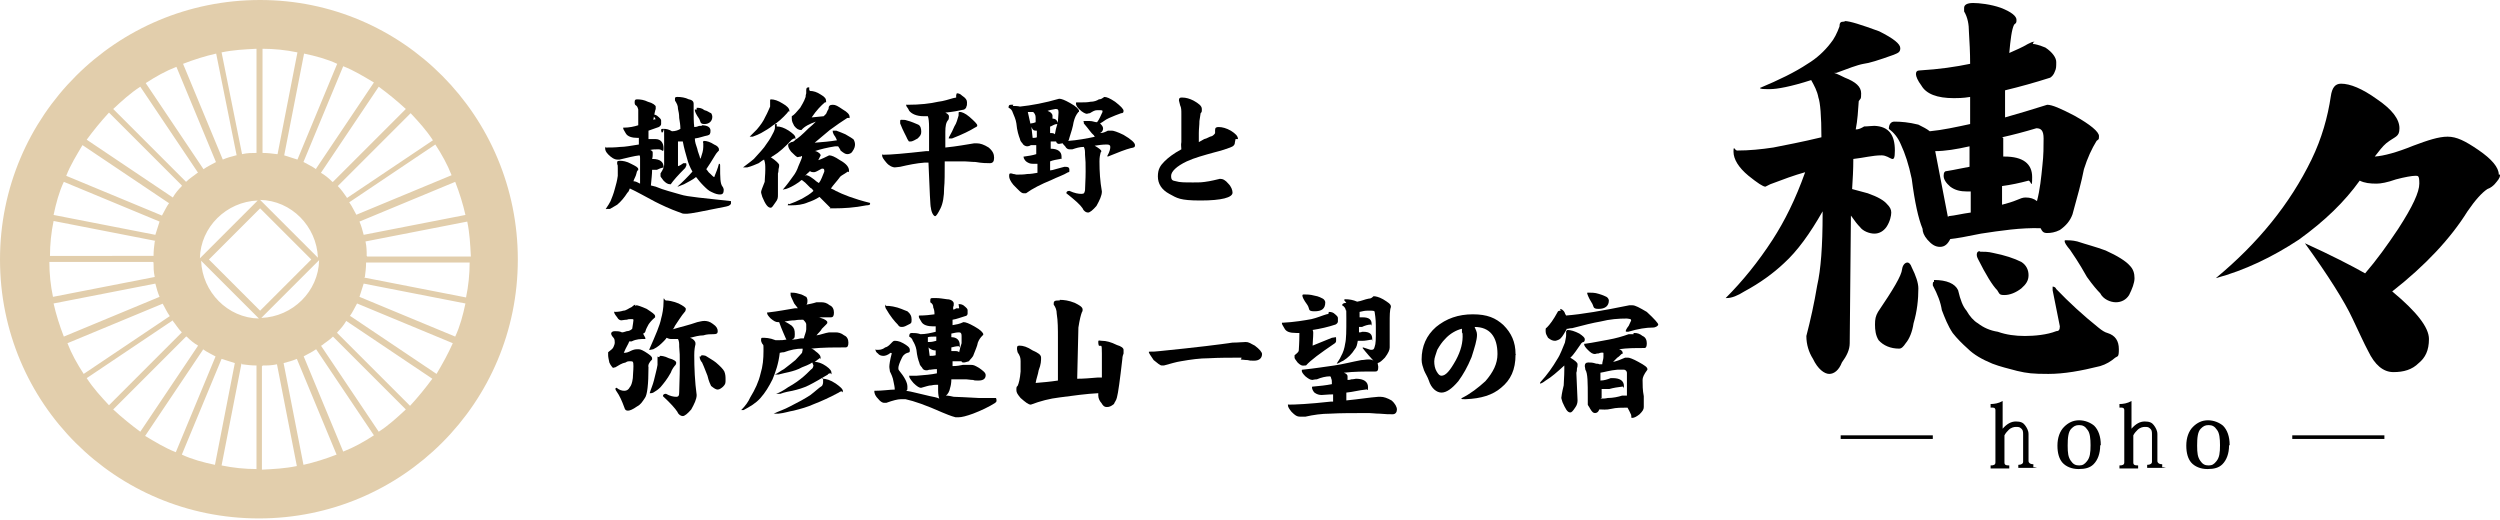 <?xml version="1.0" encoding="UTF-8"?>
<svg id="_レイヤー_1" xmlns="http://www.w3.org/2000/svg" version="1.1" viewBox="0 0 415.2 86.4">
  <!-- Generator: Adobe Illustrator 29.5.1, SVG Export Plug-In . SVG Version: 2.1.0 Build 141)  -->
  <defs>
    <style>
      .st0 {
        fill: #e2ceac;
      }
    </style>
  </defs>
  <g>
    <path d="M108.3,19c.1,0,.5,0,.8.2.5.4.7.6.7.8v.6c0,.2-.2.4-.4.5-.6.2-1.1.4-1.7.6v1.4h1.2c.8,0,1.3.6,1.3,1.5s-.2.2-.8.2-.9,0-1.4.1c.2.1.4.2.4.4v.4c0,.1,0,.4-.1.7h.1c1.2,0,1.8.5,1.8,1.3s0,.1,0,.1c-.4.1-.7.2-1.1.4h-.8c0,.7-.1,1.5-.2,2.6l.8.2c1.4.6,2.8.9,4.1,1.3,1.2.4,4,.6,8.4,1.1v.4c0,.1-.2.4-.8.5-3.9.8-6,1.2-6.5,1.2s-.7,0-.9-.1c-2-.7-3.4-1.4-4.4-1.9-1.7-.9-3.1-1.7-4.2-2.2-.1.2-.2.6-.4.7-.5.8-1.1,1.5-1.7,2-.4.2-.8.5-1.2.7h-.6c0,.1-.1,0-.1,0,.4-.6.6-.9.8-1.3.2-.5.5-1.2.7-2,.2-.7.4-1.4.5-2.2v-1.2c0-.4,0-.7-.1-.7v-.4c0-.1.1-.2.5-.2s1.1.1,1.8.5c.8.4,1.2.6,1.2.9s0,.1-.1.2-.2.4-.2.5c-.1.5-.4.9-.5,1.3.4,0,.7.2,1.1.4v-4.2c0-.2,0-.4-.1-.5-.9.1-2,.4-3.3.7h-.4c-.1,0-.5,0-1.1-.5s-.9-.9-.9-1.4,0-.1.1-.1c.7,0,1.5,0,2.4-.1.8,0,1.8-.2,3.1-.4v-1.1h-.2c-.9,0-1.7-.2-2-.8-.2-.4-.4-.6-.4-.8s0-.1.1-.1c.9,0,1.8-.2,2.4-.4v-2.6c-.1-.4-.2-.6-.4-.7s-.2-.4-.2-.5c0-.4.1-.5.4-.5.6,0,1.2.1,1.8.4.8.2,1.3.6,1.3.8v.4c-.1.2-.2.8-.4,1.8h0s.2-.1.4-.1l-.4-.6ZM116.5,20.8c1.1,0,1.5.4,1.5.9s-.1.7-.5.8c-.6.1-1.3.4-2.1.5,0,.6.2,1.1.4,1.7.1.6.4,1.1.5,1.7,0,0,0-.1.1-.2.2-.6.4-1.2.4-1.8v-.6c-.1-.2,0-.4.1-.4.5,0,1.1.2,1.7.6.5.2.8.5.8.8s0,.1,0,.2c-.4.4-.6.7-.7.9-.5.8-.9,1.5-1.4,2.2.2.2.4.6.6.7.4.4.6.6.7.6s0,0,.1-.2c.2-.5.5-1.2.7-2h0c.2,0,.2.1.2.4,0,1.9,0,2.9.4,3.4.1.1.2.4.2.5,0,.6-.2.8-.6.8s-.8-.1-1.4-.4c-.5-.2-.9-.6-1.4-1.1-.5-.5-.8-.9-1.2-1.4-.6.5-1.3.8-2,1.2-.6.2-.9.4-1.1.4h0c.9-.8,1.8-1.7,2.5-2.5h0c-.4-.7-.7-1.4-.9-2.2-.2-.7-.5-1.7-.7-2.8h-.8v4.1c.4-.1.7-.4.9-.5h.4s.1,0,.1.2,0,.2-.2.6c-1.2,1.2-2,2.1-2.4,2.7h-.1c-.4,0-.7-.2-1.1-.6-.4-.5-.5-.7-.5-.7v-.5c.4-.6.6-1.1.6-1.4v-4.6c0-2.6,0-.6-.4-.8,0,0-.1-.2-.1-.4s.1-.2.4-.2c.5,0,.9.1,1.4.4.6,0,1.1-.2,1.4-.4,0-.6-.1-1.2-.2-1.8,0-.6-.1-1.1-.2-1.5,0-.6-.2-.9-.5-1.4v-.4c0-.1.1-.2.4-.2.6,0,1.3.1,1.9.4.6.1.8.4.8.7v1.2c0,.9,0,1.9.1,2.7.5,0,.7-.2.9-.2h.4,0ZM115.7,17.9c.4,0,.8,0,1.3.4.5.1.8.4,1.1.5.1.1.2.4.2.6,0,.7-.5,1.2-1.3,1.2s-.6-.4-.9-.9c-.5-.7-.7-1.2-.7-1.4s0-.1.2-.1h.1Z"/>
    <path d="M129,21c.6,0,1.2.2,2,.7.7.5,1.1.8,1.1,1.2s0,0-.2.1c-.1,0-.2.1-.4.2-1.1,1.2-2.1,2.1-3.1,2.7-.1,0-.2.2-.4.2.9.6,1.4,1.1,1.4,1.3s0,.4-.1.7c0,.5-.1.7-.1.7v3.5c0,.5,0,.8-.4,1.3-.4.6-.6.9-.8.9-.5,0-.9-.6-1.4-1.8-.1-.4-.2-.6-.2-.8s.2-.7.6-1.7c0-.5.1-1.2.1-2s0-1.1-.2-1.7c-.4.2-.6.4-.9.6-.5.2-1.1.5-1.9.7h-.7c.5-.4,1.1-.8,1.8-1.4.8-.9,1.7-1.8,2.1-2.5.6-.8.9-1.4,1.2-2,.1-.2.2-.5.2-.7v-.5s0-.1.2-.1h.1ZM128,16.5c.6,0,1.2.2,2,.7.7.4,1.1.8,1.1,1.2s0,0-.1.1c-.1,0-.2.1-.2.2-.8.9-1.7,1.7-2.4,2.1-.6.5-1.3.9-2,1.3-.4.2-.8.4-1.4.6h-.5c.4-.4.7-.7,1.2-1.2.6-.7,1.1-1.4,1.4-2.1.4-.7.6-1.3.8-1.7v-1.1s0-.1.2-.1h-.1ZM134.5,15.1c.6,0,1.2.2,1.8.6.7.4.9.7.9,1.1s0,.1-.2.2c-.6.5-1.4,1.3-2.2,2.5l2-.2c.1-.1.2-.2.4-.4.1-.2.2-.5.4-.8,0-.5.2-.7.7-.7s.8.2,1.7.8c.7.4,1.1.8,1.1,1.2s0,.1-.4.2c-.8.5-1.8,1.2-2.9,2-.8.7-1.7,1.4-2.5,2.1,1.3-.1,2.5-.2,3.7-.4-.2-.5-.4-.8-.5-.9-.1-.2-.2-.4-.2-.6s0-.1,0-.1h.6c.5.2,1.1.4,1.5.6.7.4,1.2.7,1.4.9.1.2.2.5.2.8s-.1.7-.4,1.1c-.2.4-.6.5-.9.5s-.6-.2-1.1-.6c0-.1-.2-.4-.4-.7h-.5c-1.3.2-2.5.5-3.4.8h.2c.5.2.8.5.8.7s0,0,0,0c0,0-.1.2-.2.4,0,0-.1.2-.2.4.6-.2,1.2-.5,1.8-.8.4,0,.9.2,1.8.8,1.1.6,1.5,1.2,1.5,1.7s0,.2-.2.2c-.7.5-1.2.7-1.3.9-.5.7-1.1,1.3-1.5,1.9.2.1.5.2.8.4,1.2.6,2.9,1.3,5.7,2v.2c0,.1-.2.2-.6.2-2,.4-3.8.5-5.3.5s-.6,0-.7-.1l-1.8-1.8c-.6.4-1.3.7-1.9.9-.9.4-1.9.5-2.8.5s-.5,0-.5-.2,0,0,.2,0c.6-.2,1.3-.5,2.1-.9.7-.4,1.4-.8,1.9-1.3-.1-.1-.2-.4-.5-.5-.2-.2-.6-.6-.9-.9-.2-.1-.4-.4-.6-.4-.2.2-.6.5-.8.6-.6.4-1.2.7-1.8.9-.2,0-.4.1-.5.1h0c.7-.8,1.2-1.5,1.7-2.2.4-.5.7-1.1.9-1.7.2-.5.5-1.1.6-1.5v-.2s-.1,0-.2.1c-.2,0-.5.1-.5.1-.2,0-.6-.4-1.1-.9-.4-.5-.5-.8-.5-1.1s.1-.2.5-.5c.2,0,.5-.1.7-.4.4-.2,1.1-.8,2.2-1.9.5-.4.8-.7,1.2-1.1-1.1.4-1.9.8-2.4,1.4-.5,0-.8-.2-1.2-.7-.2-.4-.4-.7-.4-1.2s0-.2,0-.4c.4-.2.8-.7,1.4-1.4.2-.4.6-.9.9-1.8,0-.4.1-.5.1-.6v-.5c0-.4.1-.5.5-.5v.4ZM133.9,29.1h.1c.4.1.8.4,1.2.7.2.2.6.5.8.6.4-.5.6-1.2.9-1.9,0-.4,0-.5-.4-.5-.7.4-1.1.6-1.3.6s-.5,0-.7-.2c0,.1-.2.2-.4.4l-.4.4Z"/>
    <path d="M158.9,15.5c.2,0,.5,0,.9.4.6.4.8.7.8,1.1s0,.5-.1.7c0,.2-.2.4-.4.5-.9.2-2,.4-3.1.5.4.2.6.4.6.6s0,.4-.1.6c-.4.4-.5,1.1-.5,2v2.6c2-.2,3.5-.5,4.8-.7h.4c.6,0,1.2.2,2,.7.7.6.9,1.1.9,1.7s-.2.9-.7.9-1.3,0-2.4-.2c-.7,0-1.3-.1-1.8-.1h-3.3c0,2,0,3.5-.1,4.4,0,1.4-.2,2.6-.6,3.4s-.7,1.3-.9,1.3-.6-.5-.7-1.4c-.1-.2-.2-2.7-.4-7.5h-.6c-1.4.1-2.8.4-4.1.7-.2,0-.6.1-.9.1s-.9-.2-1.4-.8c-.5-.6-.7-.9-.7-1.2s0-.1.2-.1c1.2,0,3.5-.2,7.1-.6h.5v-3.9q0-1.4-.2-1.9h-.7c-1.2,0-2-.4-2.4-.9-.2-.5-.5-.7-.5-.9s0-.1.2-.1c2.1,0,3.8-.2,5.1-.5.9-.1,1.8-.4,2.5-.6.1,0,.4-.1.5-.1v-.4ZM149.8,19.9c.2,0,.6,0,.8.1.8.2,1.4.5,1.9.7.4.2.5.7.5,1.2s-.2.7-.6,1.1c-.4.2-.8.5-1.2.5s-.2,0-.5-.4c-.2-.5-.7-1.3-1.2-2.6v-.4c0-.2.1-.2.2-.2ZM159.5,18.6c.2,0,.8.2,1.5.8.8.7,1.3,1.2,1.3,1.4s0,.2-.4.4c-.8.5-2,1.1-3.8,1.8h-.5c-.1,0,0,0,0-.2.4-.7.7-1.3.9-1.8.4-.6.5-1.2.7-1.8,0-.5,0-.6.1-.6h0Z"/>
    <path d="M168.2,17.6c.4,0,.8,0,1.2.1,1.9-.2,4.1-.6,6.5-1.3.4,0,.9.2,1.8.7,1.1.6,1.5,1.1,1.5,1.3s0,.2-.1.2c-.4.5-.6.9-.8,1.7-.1.7-.4,1.7-.7,2.6,0,.1-.1.4-.2.5,1.5-.1,3.1-.4,4.5-.7,0,0-.2,0-.2-.2-.5-.4-.9-1.1-1.7-2v-.2c-.1-.1-.1-.2.1-.2h.9c.5,0,.8.2,1.2.2.4-.5.6-1.1.9-1.7v-.2s0-.1-.4-.1h-.5c-.4,0-.7.2-1.2.5-.2,0-.4.1-.5.1-.2,0-.7-.2-1.3-.8-.4-.4-.5-.7-.5-.9s0-.2.2-.2h.9c.4,0,.8,0,1.3-.1.6,0,1.1-.2,1.4-.4.4,0,.6-.2.9-.4h0c.4,0,.9.2,1.8.8.9.7,1.4,1.2,1.4,1.5s-.1.4-.4.4c-.6.2-1.3.5-2,.8s-.9.6-1.5.9c.2.2.5.5.5.8s-.1.6-.5.8h0c.5,0,.9-.2,1.3-.4h.7c.2,0,.9.2,1.9.7,1.2.7,1.9,1.3,1.9,1.7s-.2.4-.7.5c-.8.2-2.1.7-3.8,1.4,0,0-.1,0-.1-.1.4-.7.5-1.2.5-1.5s-.2-.4-.6-.4c-.7,0-1.3.1-2,.2.7.4,1.1.7,1.1.9s0,.1-.1.2c-.1.4-.2.8-.2,1.5,0,1.7.1,3.3.4,5,0,.7-.4,1.5-.9,2.4-.6.7-1.1,1.1-1.4,1.1s-.7-.2-.9-.7c-.4-.6-1.3-1.4-2.7-2.5,0-.2.1-.4.5-.4.9.4,1.5.5,2,.5s.5-.2.6-.6c0-.7.1-1.7.1-3.1s0-1.8-.1-2.8c0-.6,0-.9-.2-1.3-.7,0-1.3.2-1.9.4h-.5c-.2,0-.5-.1-.7-.5-.1-.1-.4-.4-.4-.5-.2,0-.5.1-.6.1s-.4,0-.5-.4h-.9v1.2h0c1.2,0,1.8.5,1.8,1.3s0,.2-.2.4c-.6.1-1.2.2-1.7.4v1.5c.2,0,.6-.1.9-.2.8-.2,1.4-.4,1.5-.4.6,0,.8.1.8.5s0,.4-.2.4c-.8.5-1.8.8-2.8,1.3-1.7.7-3.1,1.4-4.2,2.2h-.4c-.4,0-.8-.5-1.7-1.4-.5-.6-.7-1.1-.7-1.4s0-.5.2-.5.2,0,.5.1c.2,0,.4.1.5.1.6,0,1.2,0,1.8-.1.6,0,1.1-.1,1.7-.2v-1.5h-.8c-.4,0-.7-.1-1.1-.4-.2-.2-.4-.5-.4-.7s0-.1.1-.1c.7-.1,1.4-.2,2-.4v-1.5h-.9c-.1.1-.4.2-.6.2s-.6-.1-.8-.5c-.2-.2-.4-.5-.4-.7-.2-.5-.5-1.4-.6-2.6-.1-.7-.4-1.3-.6-1.8-.1-.4-.4-.7-.7-.8,0-.4.1-.5.4-.5h.4ZM171.1,20.5h.1c.2,0,.6-.1.8-.2v-.6c0-.4,0-.7-.4-1.1h-.9l.4,1.8h0ZM171.5,22.9c.2,0,.5,0,.7-.1v-1.1c-.4,0-.6,0-.8-.4,0,0,0-.1-.1-.2l.2,1.8ZM173.9,18.4h0c.7.2.9.6.9.8v.5c.6,0,.8.4.9.7h0c0-.7.1-1.2.1-1.7s-.1-.6-.5-.6c-.6.1-1.1.2-1.5.4h0ZM174.4,21.2v.9h0c.4,0,.6,0,.8.2.1-.6.2-1.1.4-1.7h0c-.4,0-.7.2-1.1.4h-.1Z"/>
    <path d="M205.1,23.6c0,.4-.2.7-.8.9-.5.2-1.4.5-2.6.8-1.8.5-3.3.9-4.6,1.5-1.7.8-2.6,1.7-2.6,2.4s.2.8.8.9c.6.2,1.5.2,2.8.2s1.5,0,2.7-.2c1.1-.2,1.7-.4,1.8-.4.5,0,.9.2,1.4.8.5.5.7,1.1.7,1.5,0,.8-1.8,1.3-5.3,1.3s-3.9-.4-5.2-1.1c-1.3-.7-1.9-1.7-1.9-2.9s.4-1.8,1.1-2.5c.6-.6,1.5-1.3,2.8-2,0-.4-.1-.7,0-1.2v-4.6c0-.7,0-1.1-.2-1.5l-.2-.8c0-.4.1-.5.5-.5.7,0,1.3.2,1.9.5.9.5,1.4.9,1.4,1.4s0,.5-.2.7c0,.1-.1.6-.2,1.3,0,.7-.1,1.3-.1,2v1.5l.9-.5c.5-.1.8-.4,1.3-.5.2-.1.5-.4.5-.5v-.5c0-.4.2-.5.6-.5.6,0,1.3.2,2,.6.8.5,1.2.9,1.2,1.4h-.4Z"/>
    <path d="M105.7,50.7c.2,0,.8.2,1.7.6.9.6,1.4.9,1.4,1.2v.2c-.6.5-.9.9-1.1,1.2-.2.4-.4.7-.5,1.1,0,.1-.2.4-.4.4.2.4.4.7.4.8,0,0,0,.1-.1.1-.7,0-1.4,0-2.2.4h-.4c-.1.4-.5.9-.9,1.9.1,0,.5,0,.9-.2s.8-.4,1.3-.4.6,0,1.3.4c.8.5,1.2.8,1.2,1.1v.2c-.5.5-.7.9-.6,1.3,0,2.8-.2,4.6-.6,5.1-.4.6-.7,1.1-1.3,1.4-.7.5-1.2.7-1.5.7s-.5-.1-.6-.5c-.4-1.1-.8-2-1.3-2.7-.1-.1-.2-.4-.2-.4,0-.1.1-.2.2-.2.5.4.9.5,1.3.5s.7-.2.9-.6c.2-.2.4-.7.5-1.5,0-.5.1-1.2.1-2s-.1-.8-.5-.8-.5,0-.8.2c-.6.1-1.2.5-1.7.8-.1,0-.4.1-.4.1,0,0-.4-.4-.6-.9-.1-.5-.2-.9-.2-1.2v-.5c.5-.4.8-.6.9-.9.1-.2.2-.5.2-.7s0-.6-.2-.8-.4-.5-.4-.7.2-.4.6-.4.8,0,1.2.2c.2,0,.5-.1.8-.2.4,0,.7-.2.9-.4.1-.7.2-1.2.2-1.4s0-.2-.4-.2-.4,0-.7.1c-.4,0-.7.1-.9.1s-.5-.1-.7-.5c-.4-.5-.5-.7-.5-.9s0,0,.1,0c.6,0,1.1-.1,1.4-.2.5,0,.9-.4,1.4-.6.2-.2.5-.4.6-.4v.2ZM110.5,49.9c.5,0,1.2.1,2.2.5.8.4,1.2.7,1.2.9,0,0,0,.2-.1.4-.7.8-1.2,1.7-1.7,2.4-.1.2-.2.5-.4.6,1.3-.4,2.7-.7,4.1-1.2.5-.1.8-.2,1.2-.2s.9.1,1.4.5c.6.4.8.8.8,1.2s-.2.5-.7.5-1.1,0-1.7.2c-.7,0-1.4.2-2.2.4.6.2.9.6.9.9s0,.1,0,.2c-.1.4-.2.9-.2,1.8,0,2.1.1,4.4.4,6.6,0,.7-.4,1.5-.9,2.4-.6.7-1.1,1.1-1.4,1.1s-.7-.2-.9-.7c-.4-.6-1.1-1.4-2.4-2.6,0-.2.1-.4.5-.4.7.4,1.3.5,1.7.5s.5-.2.5-.8c0-.9.1-2.4.1-4.4s0-1.9-.1-3.1c0-.6,0-.9-.2-1.3h-1.2c-.2,0-.5-.1-.7-.2-.1.2-.4.5-.5.6-.5.5-.9.9-1.7,1.3-.1,0-.4.1-.5.1h-.2c1.1-2.5,1.8-4.1,2-5.2.2-.7.4-1.7.4-2.8s.1-.2.4-.2v.2ZM109.6,59.1c.2,0,.7,0,1.5.4.8.2,1.2.5,1.2.7s0,.2-.1.4c-.2.2-.6.7-.8,1.3-.6,1.1-1.2,1.8-1.7,2.4-.4.4-.7.6-1.2.9,0,0-.2.1-.4.1h-.2c.2-.7.5-1.3.7-2.1.2-.9.5-1.9.6-2.6v-1.1c0-.5,0-.2.2-.2h.1ZM116.5,59c.1,0,.4,0,.7.1.6.4,1.2.7,1.7,1.1.7.6,1.2,1.1,1.4,1.5.2.5.2.9.2,1.4s0,.7-.4,1.1c-.2.2-.6.5-.9.5s-.6-.2-1.1-.6c-.1-.2-.4-.8-.6-1.7-.5-1.3-.8-2-.9-2.2-.2-.2-.4-.6-.4-.9s0-.1,0-.1h.2Z"/>
    <path d="M131.3,48.6c.4,0,.8,0,1.4.2.6.1.9.4,1.2.5.1.1.2.4.2.5,0,.4,0,.7-.2.8.5-.1,1.1-.2,1.7-.4h.8c.5,0,.9.1,1.4.5.5.2.7.7.7,1.2s-.1.8-.5.8h-2.2c.1,0,.4,0,.5.1.7.2,1.1.5,1.1.7s0,.2-.2.4c-.4.4-.6.6-.7.7-.2.4-.6.7-.9,1.1.7-.1,1.4-.4,2.1-.5h1.1c.4,0,.9.1,1.4.5.5.2.7.7.7,1.2s-.1.8-.5.8c-2,0-3.9,0-5.7.2.2,0,.5.2.7.4.7.5.9.8.9,1.2s0,0-.1,0-.2,0-.2.1c-.2.1-.5.4-.7.5h0c.5,0,1.2.2,1.9.7.7.5.9.8.9,1.2s0,0-.2,0-.4.1-.4.2c-1.2.7-2.2,1.3-3.2,1.8-.8.4-1.8.7-2.7.9-.5.1-1.2.2-2,.5h-.7c.6-.2,1.3-.6,2-1.1,1.1-.6,1.9-1.2,2.6-1.8s1.1-1.1,1.4-1.3c.1-.1.2-.4.2-.5l-.2-.5c-.6.4-1.2.6-1.7.8-.7.4-1.4.6-2.2.8-.5.1-.9.2-1.7.4h-.6c.5-.2.9-.6,1.5-.9.8-.6,1.4-1.1,1.9-1.5.5-.5.8-.9,1.1-1.2,0-.1.1-.4.1-.5v-.2c-1.1,0-2,.2-3.1.6-.4,0-.6.1-.7.1s0,0,0,0c-.2,1.8-.7,3.2-1.2,4.4-.6,1.2-1.2,2.2-2,3.1s-1.7,1.4-2.8,2h-.4c.7-.7,1.2-1.4,1.5-2.1.8-1.3,1.4-2.6,1.7-3.9.4-1.3.5-2.5.5-3.8s0-.9-.2-1.2c-.1-.2-.2-.4-.2-.5,0-.4,0-.5.2-.5.5,0,1.2,0,2.2.4h.5c.5,0,.8,0,1.3-.1,0,0,0-.1-.1-.2-.2-.5-.6-1.3-1.1-2.7h-.2c-.4,0-.7-.2-1.2-.6-.4-.4-.6-.7-.6-.9s0-.1.1-.1c1.8-.2,3.2-.5,4.5-.7h.5c-.1-.2-.4-.5-.6-.8-.4-.8-.6-1.3-.6-1.4s0-.1.2-.1h-.2ZM136.6,62.9c.6,0,1.3.2,2.2.8.7.5,1.2.9,1.2,1.3s0,0-.2,0-.4.1-.5.2c-1.5.8-2.8,1.4-4.1,1.9-1.1.5-2.2.8-3.4,1.1-.7.1-1.5.4-2.5.5h-.8c.8-.4,1.8-.7,2.7-1.2,1.4-.7,2.5-1.3,3.4-1.9.8-.6,1.4-1.2,1.9-1.5.1-.1.2-.4.2-.6v-.5c-.1-.2,0-.2.2-.2h-.4ZM131.5,56.4c.6,0,1.1-.1,1.5-.2h.5c.1-.5.4-1.1.4-1.5v-.8c0-.2-.1-.4-.5-.8-.5,0-.9,0-1.4.1-.6,0-1.1.1-1.7.2.5.2.9.5,1.2.7.4.4.5.7.5,1.4s-.1.7-.5.9h0Z"/>
    <path d="M159.2,50.5c.1,0,.5,0,.8.2.5.4.7.6.7.8v.6c0,.2-.2.4-.4.4-.7.2-1.4.5-2.1.6v.9c.6-.1,1.2-.2,1.8-.5.4,0,.9.2,1.8.7,1.1.6,1.5,1.1,1.5,1.3s0,.1-.1.2c-.4.4-.6.7-.8,1.2-.1.6-.4,1.2-.7,2-.1.4-.5.7-.8,1.1-.4.1-.6.2-.8.2s-.4,0-.4-.2h-1.5v.8c.7,0,1.3-.1,1.7-.2h1.4c.4,0,.6.1,1.3.5.7.5,1.1.8,1.1,1.2,0,.6-.4.9-1.2.9s-.5,0-.9-.1c-.5,0-.8-.1-1.1-.1h-2.5c0,.6-.1,1.1-.2,1.4-.1.6-.4,1.1-.7,1.3.5,0,.8.1,1.3.2.7,0,2.1.1,4.2.2h2.8s.1.1.1.4,0,.1-.2.4c-1.1.7-2.4,1.3-3.7,1.8-1.1.4-1.9.6-2.4.6h-.5c-.8-.2-1.7-.6-2.2-.8-2.7-1.2-4.7-1.9-6.1-2.2h-.8c-.5,0-1.3.2-2.4.6h-.4c-.2,0-.6-.2-.9-.6-.5-.5-.7-.9-.7-1.4s0,0,0,0c1.4,0,2.6-.2,3.4-.2,0-.4-.1-.8-.2-1.3-.1-.7-.4-1.3-.6-1.7,0-.2-.1-.5-.1-.8s.1-1.1.4-2.2h0s0-.1-.2-.1c-.5.4-.9.5-1.2.5s-.7-.1-.9-.4c-.2-.1-.4-.4-.4-.6s0,0,.2,0c.5,0,.9,0,1.4-.4.5-.1.8-.5,1.2-.9.1-.1.2-.2.4-.2.2,0,.7,0,1.4.4s1.1.7,1.1,1.1,0,.4-.4.5c-.6.2-.8.6-.9.8-.4.8-.6,1.4-.6,1.7s0,.2.1.4c.9,1.1,1.4,2,1.4,2.7s0,.5-.2.7c.8.1,2.2.5,4,.9.5.1,1.1.2,1.5.4-.1-.2-.2-.7-.2-1.4v-.9c-.4,0-.7,0-1.1.1-.5,0-.9.2-1.7.4h-.1c-.2,0-.6-.2-1.2-.8-.5-.6-.7-.9-.7-1.1s0-.1.1-.1h1.1c1.3-.1,2.5-.2,3.4-.4v-.7c-.6,0-.9.1-1.1.1h-.2s-.2.1-.4.1c-.4,0-.6-.1-.8-.5-.2-.2-.4-.5-.4-.7-.2-.5-.4-1.2-.5-2.2-.1-.6-.4-1.2-.6-1.5-.1-.4-.4-.6-.6-.7,0-.4.1-.6.4-.6.5,0,.9,0,1.5.2.8,0,1.7-.2,2.5-.4v-.9h-.4c-.9,0-1.7-.2-2-.8-.2-.4-.4-.6-.4-.8s0-.2.1-.2c.9,0,1.8-.1,2.5-.2,0-.6-.1-.9-.2-1.1,0-.5-.2-.7-.5-.9v-.2c0-.4,0-.5.4-.5h.6c.5,0,1.1.1,1.8.2.7,0,1.1.4,1.1.7s0,.4-.1.6v.4c.2,0,.4-.1.5-.2h.5ZM147.1,50.8c.4,0,.7,0,1.2.1,1.1.2,1.8.6,2.4.8.5.4.7.8.7,1.4s-.1.6-.5.8c-.4.2-.7.4-1.1.4s-.5-.1-.7-.4c-.5-.5-1.2-1.3-2-2.7,0-.1-.1-.2-.1-.4s.1-.2.2-.2h-.1ZM155.5,56.6v-.7c-.6,0-1.1,0-1.4.1v.8h.2c.5,0,.8-.1,1.2-.2ZM154.5,59.1c.2,0,.6,0,.9-.1v-.8c-.4,0-.7-.1-1.1-.4,0,0-.1-.1-.1-.2l.2,1.5ZM158,57.7v.6h.6c.2,0,.5,0,.7.2.1-.5.2-.9.4-1.5v-1.2c0-.4-.1-.6-.4-.6-.5,0-.8.1-1.3.2v.6c.9,0,1.4.5,1.4,1.3s0,.2-.2.2c-.4,0-.8.1-1.2.2h0Z"/>
    <path d="M176,49.8c.7,0,1.5.1,2.5.5.8.4,1.3.7,1.3,1.1s0,.2-.1.4c-.2.5-.4,1.3-.6,2.6l-.2,8.5c1.1,0,2.2-.1,3.4-.2h.7v-4c0-1.8-.1-1.1-.5-1.3,0,0-.1-.2-.1-.6s.2-.2.6-.2c.7,0,1.5.2,2.5.7.7.2,1.1.5,1.1.8v.6c-.1.2-.2.6-.2.9-.4,3.5-.7,5.7-.9,6.4-.1.5-.4.8-.5,1.1-.5.4-.8.5-1.2.5s-.6-.2-.9-.7c-.2-.2-.5-.7-.5-1.2v-.4h0c-2,.1-4.1.4-6.4.7-1.7.2-3.2.6-4.8,1.2-.4,0-.9-.4-1.7-1.1-.5-.6-.7-.9-.7-1.3s0-.6.2-.7c.2-.4.4-1.2.5-2.4v-1.7c0-.6-.1-.9-.5-1.5,0-.1-.1-.4-.1-.5,0-.4,0-.6.4-.6.6,0,1.3.2,2.2.8.9.4,1.4.7,1.4,1.2s0,1.1-.4,2.1c-.1.7-.4,1.4-.5,2.1,1.2-.1,2.4-.2,3.7-.4v-7.1c0-1.4,0-2.8-.2-4,0-.6-.2-1.1-.5-1.5v-.2c0-.4.2-.5.8-.5h.2Z"/>
    <path d="M206.2,59.4c-1.9,0-3.7,0-5.5.1-1.4,0-2.9.2-4.6.5-.7.1-1.7.4-2.8.7h-.4c-.2,0-.7-.4-1.3-.9-.5-.7-.8-1.2-.8-1.3s0-.1.2-.1c.5,0,.9,0,1.7-.1,6-.6,10-1.1,12-1.4.9,0,1.7-.1,2.2-.1s.7.2,1.5.6c.8.6,1.2,1.1,1.2,1.4,0,.7-.5,1.1-1.3,1.1s-.6,0-1.1-.1c-.5,0-.9-.1-1.3-.1h.2Z"/>
    <path d="M220.7,51.8c.1,0,.5,0,.8.2.5.4.7.6.7.8v.6c0,.2-.2.4-.4.5-1.2.4-2.5.7-3.8.9,0,0,.1.2.1.4v.2c0,.7-.1,1.4-.1,2,1.2-.5,2.2-.9,3.2-1.3.2,0,.5-.1.6-.1s.1,0,.1.4,0,.4-.2.6c-2.5,1.7-4,2.8-4.8,3.7h-.2c-.5.1-.8-.1-1.2-.5-.4-.5-.5-.7-.5-.8v-.4c.5-.4.7-.6.7-.8s.1-1.2.1-2.7,0-.1,0-.2h-.5c-1.1,0-1.7-.2-2-.8-.2-.4-.4-.6-.4-.8s0-.1.1-.1c2-.1,3.7-.4,4.8-.6.9-.2,1.8-.6,2.5-.8.1,0,.4-.1.5-.1h-.2ZM223.4,49.7c.7,0,1.3.1,2,.4.7-.1,1.3-.4,1.9-.5.4,0,.6-.2.8-.4h.1c.2,0,.8.1,1.5.5.8.5,1.3.8,1.3,1.2s0,0,0,.1c-.2.5-.2,1.4-.2,2.7v4c0,.4-.2.9-.8,1.7-.5.5-.8.8-1.2.9,0,.2.1.4.1.6,0,.6-.1.8-.5.8-1.9,0-3.5,0-5.2.2.5.2.6.4.6.6v.6c.2,0,.4,0,.6-.1.4,0,.7-.1.8-.1,1.3,0,2,.5,2,1.4s-.1.2-.4.4c-1.1.1-2.1.4-3.2.5v1.3c2.1-.2,3.9-.5,5.3-.6h.4c.5,0,1.1.2,1.8.6.6.5.9,1.1.9,1.5s-.2.8-.7.8-1.2,0-2.2-.1c-.7,0-1.2-.1-1.7-.1-2.7,0-4.8,0-6.5.1-1.4,0-2.8.2-4.1.5h-.9c-.5,0-.8-.2-1.4-.8-.4-.5-.6-.8-.6-1.1s0-.1.1-.1c1.1,0,3.4-.1,7-.5h.4v-1.2c-.9,0-1.5.1-1.9.1s-.8-.1-1.2-.4c-.2-.2-.4-.6-.4-.8s0-.2.2-.2c1.1-.1,2.1-.2,3.1-.4,0-.5,0-.7-.1-.9,0-.1-.1-.4-.2-.4-.7,0-1.5.2-2.2.5-.4,0-.7.1-.7.1-.4,0-.7-.2-1.2-.6-.4-.4-.6-.7-.6-.9s0-.2.1-.2c2-.2,3.8-.5,5.3-.7,1.4-.2,2.9-.6,4.5-.9.4,0,.7-.1,1.1-.1s.6,0,.9.2c-1.2-1.3-1.8-2.1-1.8-2.1,0,0,0-.1.1-.1.7.2,1.1.4,1.3.4.4,0,.5-.1.6-.5.2-.5.2-1.3.2-2.7s0-1.8-.2-3.1c0-.1-.1-.2-.5-.2h-.8c-.4,0-.7.1-1.2.2h0v.9h.5c1.1,0,1.5.4,1.5,1.1s0,.1-.1.1c-.5,0-1.1.2-1.5.4h-.5v.9c.1,0,.4,0,.5-.1h.2c1.1,0,1.5.4,1.5,1.2s0,0-.1.1c-.6.1-1.1.2-1.5.2h-.8c-.1.6-.2,1.1-.5,1.4-.5.8-1.1,1.4-1.9,1.9-.5.2-.8.5-1.1.5h0c.2-.4.5-.7.7-1.2.4-.7.6-1.4.7-2.1.2-.8.2-2.2.2-4.2s0-1.1-.1-1.4c0-.2-.2-.6-.6-.8h0c0-.2.2-.4.7-.4l-.4-.5ZM216.5,48.9c.5,0,1.1,0,1.8.2.7.1,1.2.4,1.4.5.2.1.4.4.4.6,0,1.1-.6,1.5-1.8,1.5s-.7-.4-1.2-1.1c-.6-.8-.8-1.3-.8-1.5s.1-.2.4-.2h-.1Z"/>
    <path d="M251.7,58.9c0,2.5-.8,4.2-2.4,5.5-1.4,1.2-3.3,1.8-5.9,1.9-.5,0-.7,0-.7-.1s0,0,.1-.1c1.4-.7,2.7-1.7,3.9-2.8,1.3-1.5,2-2.9,2-4.5,0-2.9-1.3-4.5-3.8-4.5.2.5.4.8.4,1.3,0,.9-.4,2.1-.9,3.7-.7,1.7-1.4,2.9-2.2,4-1.1,1.3-2,1.9-2.8,1.9s-1.7-.7-2.1-2c-.2-.6-.6-1.2-.8-1.7-.2-.6-.4-1.1-.4-1.8,0-2.2.8-4,2.4-5.4,1.7-1.4,3.7-2.1,6.1-2.1s3.8.6,5.1,1.8c1.3,1.3,2,2.8,2,4.8h.1ZM242.8,55.2v-.6c-.9.2-2,.8-2.8,1.7-.5.5-.9,1.1-1.3,1.8-.2.7-.5,1.3-.5,1.9s.1,1.2.4,1.7.5.7.8.7c.7,0,1.4-.8,2.4-2.6.8-1.5,1.2-2.9,1.1-4.4h0Z"/>
    <path d="M260.3,54.8c.6,0,1.2.2,2,.6.6.4.9.7.9.9s0,.4-.2.5c-.2,0-.4.2-.5.4-.6.8-1.1,1.7-1.7,2.2.8.5,1.2.8,1.2,1.1s0,.4-.1.7c0,.5-.1.7-.1.7l.2,4.6c0,.4-.1.8-.4,1.2-.4.6-.6.8-.8.8-.5,0-.8-.6-1.3-1.7-.1-.4-.2-.6-.2-.7s.1-.9.4-2.1c0-.6.1-1.4.1-2.6s0-.5,0-.7h0c-1.2,1.1-2.1,1.9-3.1,2.5-.5.4-.8.5-.9.5s0,0,0-.2c1.2-1.3,2.1-2.6,2.8-3.8.6-.9.9-1.9,1.3-2.8.1-.6.2-.9.2-1.2v-.6c0-.1,0-.2.2-.2h-.1ZM259.1,51.3c.2,0,.6.2.8.7,0,.1.1.2.2.4,2.6-.2,6.1-.8,10.5-1.7h.5c.5,0,1.2.4,2.4,1.1,1.3,1.2,1.9,1.9,1.9,2.1s-.4.5-.9.5c-1.1,0-2.4.2-4.1.7-.2,0-.4,0-.4-.1s.1-.4.5-.9c.2-.5.4-.8.4-.9s0,0-.1-.2c-.1,0-.4-.1-.6-.1-1.4,0-2.8.1-4.4.5-1.2.2-2.8.6-4.7,1.1-.4,0-.6.1-.7.1h-.2c0,.1-.1.2-.2.4-.4.7-.7,1.2-1.1,1.4-.2.1-.5.2-.6.2-.4,0-.7-.1-1.2-.5-.2-.4-.4-.6-.4-1.1s0-.5.2-.6c.5-.5,1.1-1.3,1.8-2.6,0-.1.2-.2.4-.2h.1ZM271.4,55.3c.5,0,.9.1,1.4.5.5.2.7.7.7,1.2s-.1.8-.4.8c-1.5,0-2.9,0-4.2.2.4.1.6.4.6.6s0,.1-.2.2c-.2.2-.5.5-.7.6-.2.2-.5.5-.7.7.6-.1,1.3-.4,2-.7h.5c.2,0,.8.2,1.7.7,1.1.6,1.5.9,1.5,1.2s0,0,0,.1c-.6.8-.8,1.3-.8,1.7,0,.8,0,1.7.2,2.7v1.8c0,.4-.2.7-.7,1.2-.5.4-.9.6-1.2.6s-.1-.1-.2-.5c-.2-.5-.4-.8-.6-1.2-.9,0-1.9,0-2.7.2s-1.5.1-1.9.1h-.1c-.1.4-.4.6-.7.6s-.5-.2-.8-.7c-.2-.4-.4-.6-.4-.7v-1.1c0-2.6,0-4.1-.4-4.7,0-.2-.1-.5-.1-.6,0-.4.2-.6.6-.6s.7,0,1.3.2c.1,0,.4,0,.5.1h.5c0-.4.2-.8.2-1.2v-.7h0c-.2-.1-.6,0-.8.1-.4,0-.5.1-.6.1-.4,0-.7-.2-1.2-.7-.4-.4-.6-.7-.6-.9s0-.1.1-.1c1.5-.2,2.8-.5,4-.7,1.1-.2,2.2-.5,3.3-.9h.8v-.2ZM263.8,48.6c.5,0,1.1,0,1.7.2.7.2,1.1.4,1.3.5.2.1.4.4.4.6,0,.9-.6,1.4-1.7,1.4s-.7-.4-1.2-1.1c-.5-.8-.7-1.4-.7-1.5s0-.1.2-.1ZM265.8,66.2c.4,0,.8,0,1.2-.1.9,0,1.8-.2,2.4-.4h.8v-3.8c0-.2-.2-.5-.5-.5h-1.1c-1.2.1-2.1.4-2.8.5v1.3c.6,0,1.2-.2,1.7-.4h.4c1.2,0,1.8.5,1.8,1.3s0,.1-.2.1c-.8.1-1.5.2-2.2.4h-1.3v1.5Z"/>
  </g>
  <g id="_グループ_684">
    <path id="_パス_266" class="st0" d="M43.2,0C19.3,0,0,19.2,0,43.1s19.2,43,43,43,43-19.2,43-43S66.9,0,43.2,0h0M59.7,36.8l15.9-6.6c.7,1.8,1.3,3.7,1.7,5.5l-16.9,3.3c-.2-.8-.4-1.5-.7-2.2M59.2,35.7c-.4-.7-.7-1.4-1.2-2.1l14.3-9.6c1.1,1.7,2,3.3,2.7,5.1l-15.9,6.6h.1ZM57.6,32.8c-.5-.7-.9-1.3-1.5-1.9l12.1-12.1c1.3,1.4,2.6,2.8,3.7,4.5,0,0-14.3,9.6-14.3,9.6ZM55.2,30.2c-.6-.6-1.2-1.1-1.9-1.5l9.6-14.3c1.5,1.1,3.1,2.4,4.5,3.7,0,0-12.1,12.1-12.1,12.1ZM43.4,52.8l9.6-9.6c-.1,5.2-4.4,9.4-9.6,9.6M33.4,43.3l9.6,9.6c-5.2-.1-9.4-4.4-9.6-9.6M42.8,33.3l-9.6,9.6c.1-5.2,4.4-9.4,9.6-9.6M52.8,42.8l-9.6-9.6c5.2.1,9.4,4.4,9.6,9.6M34.7,43.1l8.5-8.5,8.5,8.5-8.5,8.5s-8.5-8.5-8.5-8.5ZM52.5,28.1c-.7-.5-1.4-.8-2.1-1.2l6.6-15.9c1.8.7,3.4,1.7,5.1,2.7l-9.6,14.3h0ZM49.4,26.5c-.7-.2-1.5-.5-2.2-.7l3.3-16.9c1.9.4,3.8.9,5.5,1.7l-6.6,15.9ZM46,25.6c-.8-.1-1.5-.2-2.4-.2V8.1c1.9,0,3.9.2,5.8.6l-3.3,16.9h-.1ZM42.6,25.4c-.8,0-1.5,0-2.4.2l-3.4-16.9c1.9-.4,3.8-.5,5.8-.6v17.2ZM39.2,25.8c-.8.2-1.5.4-2.2.7l-6.6-15.9c1.8-.7,3.7-1.3,5.5-1.7l3.4,16.9h-.1ZM35.9,26.9c-.7.4-1.4.7-2.1,1.2l-9.6-14.3c1.7-1.1,3.3-2,5.1-2.7l6.6,15.9h0ZM32.8,28.7c-.6.5-1.3.9-1.9,1.5l-12.1-12.1c1.4-1.3,2.8-2.6,4.5-3.7l9.6,14.3ZM30.2,30.9c-.6.6-1.1,1.2-1.5,1.9l-14.3-9.6c1.1-1.5,2.4-3.1,3.7-4.5,0,0,12.1,12.1,12.1,12.1ZM28.1,33.7c-.5.7-.8,1.4-1.2,2.1l-15.9-6.6c.7-1.8,1.7-3.4,2.7-5.1l14.3,9.6h.1ZM26.5,36.8c-.2.7-.5,1.5-.7,2.2l-16.9-3.3c.4-1.9.9-3.8,1.7-5.5l15.9,6.6ZM25.7,40.1c-.1.8-.2,1.5-.2,2.4H8.3c0-1.9.2-3.9.6-5.8l16.9,3.3h0ZM25.5,43.6c0,.8,0,1.5.2,2.4l-16.9,3.3c-.4-1.9-.6-3.8-.6-5.8h17.2,0ZM25.8,47.1c.2.8.4,1.5.7,2.2l-15.9,6.6c-.7-1.8-1.3-3.7-1.7-5.5l16.9-3.3ZM27,50.4c.4.7.7,1.4,1.2,2.1l-14.3,9.6c-1.1-1.7-2-3.3-2.7-5.1l15.9-6.6h-.1ZM28.7,53.3c.5.6.9,1.3,1.5,1.9l-12.1,12.1c-1.3-1.4-2.6-2.8-3.7-4.5l14.3-9.6ZM31,55.9c.6.6,1.2,1.1,1.9,1.5l-9.6,14.3c-1.5-1.1-3.1-2.4-4.5-3.7,0,0,12.1-12.1,12.1-12.1ZM33.7,58c.7.5,1.4.8,2.1,1.2l-6.6,15.9c-1.8-.7-3.4-1.7-5.1-2.7l9.6-14.3h0ZM36.8,59.6c.7.2,1.5.5,2.2.7l-3.3,16.9c-1.9-.4-3.8-.9-5.5-1.7,0,0,6.6-15.9,6.6-15.9ZM40.2,60.5c.8.1,1.5.2,2.4.2v17.2c-1.9,0-3.9-.2-5.8-.6l3.3-16.9h.1ZM43.6,60.7c.8,0,1.5,0,2.4-.2l3.3,16.9c-1.9.4-3.8.5-5.8.6v-17.2h.1ZM47.1,60.3c.8-.2,1.5-.4,2.2-.7l6.6,15.9c-1.8.7-3.7,1.3-5.5,1.7l-3.3-16.9ZM50.4,59.2c.7-.4,1.4-.7,2.1-1.2l9.6,14.3c-1.7,1.1-3.3,2-5.1,2.7l-6.6-15.9h0ZM53.4,57.4c.6-.5,1.3-.9,1.9-1.5l12.1,12.1c-1.4,1.3-2.8,2.6-4.5,3.7,0,0-9.6-14.3-9.6-14.3ZM56,55.2c.6-.6,1.1-1.2,1.5-1.9l14.3,9.6c-1.1,1.5-2.4,3.1-3.7,4.5,0,0-12.1-12.1-12.1-12.1ZM58.1,52.5c.5-.7.8-1.4,1.2-2.1l15.9,6.6c-.8,1.8-1.7,3.4-2.7,5.1l-14.3-9.6h-.1ZM59.7,49.3c.2-.7.5-1.5.7-2.2l16.9,3.3c-.4,1.9-.9,3.8-1.7,5.5l-15.9-6.6ZM60.6,46c.1-.8.2-1.5.2-2.4h17.2c0,1.9-.2,3.9-.6,5.8l-16.9-3.3h0ZM60.9,42.5c0-.8,0-1.5-.2-2.4l16.9-3.3c.4,1.9.5,3.8.6,5.8h-17.2Z"/>
  </g>
  <g>
    <g>
      <path d="M306.4,3.5c.8,0,2.7.6,5.7,1.7,2.4,1.2,3.5,2.1,3.5,2.8s-.4.8-1.1,1.1c-2.5.9-4.1,1.4-5,1.5-1.1.2-2.6.8-4.5,1.5h-.4c.6.2,1.2.5,1.8.8,1.8.7,2.7,1.5,2.7,2.6s-.1.8-.4,1.3c-.1,1.5-.2,3.2-.5,4.7.5,0,.9-.2,1.4-.5.6,0,1.2-.1,1.7-.1,2.4.1,3.4,1.5,3.4,4.1s-.7.8-2.2.8-2.9.4-4.7.6c0,1.8-.1,3.4-.2,5,.8.2,1.8.5,2.6.7,1.7.6,2.7,1.2,3.2,1.8.5.5.7.9.7,1.4s-.2,1.5-.8,2.4c-.5.7-1.2,1.1-2,1.1s-1.9-.4-2.4-1.1c-.4-.4-.8-.9-1.5-1.9l-.2,21.2c0,1.1-.5,2.1-1.3,3.2-.5,1.3-1.3,1.9-2.1,1.9s-1.9-.8-2.7-2.5c-.7-1.1-1.1-2.4-1.1-3.8.7-2.7,1.3-5.4,1.8-8.4.6-2.6.9-6.5.9-11.9v-.4c-2.1,3.7-4.2,6.6-6.4,8.6-1.8,1.7-4,3.3-6.6,4.7-1.1.7-2.1,1.1-2.9,1.1h-.2c2.8-2.8,5.4-6,7.8-9.7,2-3.1,3.8-6.7,5.4-11.2-1.8.5-3.7,1.2-5.8,2l-.8.4c-.4,0-1.3-.6-2.8-1.8-1.7-1.4-2.5-2.8-2.5-4s.2-.2.6-.2c2,0,4-.2,6-.5,2-.4,4.7-.9,8-1.7,0-3.5-.2-5.8-.5-6.6-.2-1.1-.7-2-1.2-2.9-3.4,1.1-5.7,1.5-6.8,1.5s-1.7,0-1.7-.2c3.1-1.3,5.8-2.6,7.9-4,1.5-.9,2.8-2.1,3.8-3.4.6-.7,1.1-1.7,1.5-2.8,0-.6.2-.8.6-.8h.2ZM316.8,43.6c.2,0,.5.2.7.8.7,1.4,1.1,2.6,1.1,3.5,0,1.8-.2,3.8-.8,5.8-.2,1.4-.7,2.6-1.3,3.3-.4.6-.7.9-1.1.9-1.4,0-2.6-.5-3.4-1.4-.5-.8-.6-1.7-.6-2.6s.1-1.4.5-2.1c2.5-3.7,3.9-6,4-7.1.1-.7.5-1.1.9-1.1h0ZM337.6,7.3c.4,0,1.1.2,2.1.6,1.2.8,1.8,1.7,1.8,2.4s0,1.1-.2,1.5c-.2.6-.5.9-.8,1.1-2.5.8-5,1.5-7.5,2.1v4.5c2.1-.6,4.5-1.3,7-2.1.8,0,2.2.6,4.5,1.8,2.7,1.5,4.1,2.7,4.1,3.4s-.1.5-.4.8c-.8,1.3-1.5,2.8-2.1,4.7-.4,2.1-1.1,4.6-1.9,7.5-.4,1.1-1.1,1.9-2.1,2.6-.8.4-1.5.5-2.1.5s-.8-.2-1.1-.8h0c-3.3-.1-6.6.4-9.9.9-2.4.5-4.1.8-5.1.9-.4.8-.9,1.3-1.7,1.3s-1.4-.4-2.1-1.2c-.6-.7-.8-1.3-.8-1.8-.7-1.7-1.3-4.4-1.8-8.3-.5-2.4-1.1-4.2-1.8-5.7-.5-1.2-1.2-2-2-2.6,0-.8.4-1.2.9-1.2,1.1,0,2.4.1,4,.5.8.4,1.4.7,1.9,1.1,2.1-.2,4.4-.7,6.7-1.2v-4.5c-1.2.2-2.1.2-2.7.2-2.8,0-4.6-.7-5.4-2.1-.6-.8-.9-1.5-.9-1.9s.2-.6.6-.6c3.3-.2,6-.6,8.4-1.1,0-1.9-.1-3.7-.2-5.3,0-1.2-.2-2.4-.8-3.4v-.6c0-.5.5-.8,1.5-.8s2.9.2,4.6.8c1.8.7,2.6,1.4,2.6,2s-.1.5-.4.8c-.4.8-.6,2.5-.8,4.7,1.1-.5,2.1-.9,3.1-1.5.4-.2.8-.4,1.2-.4h-.2ZM321.2,46.5c2.1,0,3.5.6,4,1.7.4,1.7.8,2.7,1.4,3.4.5.9,1.2,1.7,1.9,2.1.9.7,2,1.2,3.3,1.4,1.4.5,2.9.7,4.5.7s3.7-.2,5.2-.8c.4,0,.6-.2.6-.8l-1.2-6v-.6c.2,0,.5.1.6.4,2.1,2.2,4.5,4.4,7,6.4.6.5,1.1.8,1.5.9,1.3.4,1.9,1.3,1.9,2.7s-.2,1.1-.6,1.4c-.7.6-1.5,1.1-2.5,1.4-3.2.8-6,1.3-8.6,1.3s-3.5-.1-5.2-.5c-1.5-.4-2.8-.7-4.1-1.2-1.7-.7-3.1-1.5-4.1-2.5-.9-.8-1.8-1.7-2.5-2.6-.8-1.2-1.3-2.5-1.8-3.8-.2-1.3-.7-2.6-1.5-4.1,0-.4,0-.6.2-.6v-.4ZM323.6,35.9c1.1-.1,2.2-.4,3.7-.6v-3.5h-.6c-1.1,0-2-.2-2.8-.8-.7-.6-1.1-1.2-1.1-1.8s.2-.8.6-.8c1.3-.2,2.5-.5,3.7-.7v-3.4c-2.2.5-4.1.8-5.7.8l2.1,10.9h.1ZM328.8,41.8c.7,0,1.4,0,2.2.2,2,.4,3.5.9,4.7,1.5.8.5,1.2,1.3,1.2,2.2s-.4,1.5-1.2,2.2c-.9.7-1.9,1.1-2.8,1.1s-.8-.2-1.2-.8c-.8-.8-1.9-2.6-3.2-5.2-.2-.4-.2-.6-.2-.7,0-.4.2-.6.6-.6h-.1ZM332.7,22.9v3.1h.2c3.1,0,4.6,1.2,4.6,3.4s-.2.6-.6.6c-1.5.4-2.9.7-4.4.9v3.1c.8-.2,1.8-.5,2.5-.8.5-.2.9-.4,1.4-.4.8,0,1.4.2,1.9.6.5-1.9.7-3.9.9-5.9.2-1.7.2-3.2.2-4.5s-.4-1.7-1.2-1.7c-2,.6-3.9,1.1-5.7,1.5h0ZM343.1,39.9c.4,0,1.1,0,1.9.2,1.5.5,3.1.9,4.7,1.5,2,.9,3.4,1.8,4,2.5.6.6.8,1.3.8,2.1s-.4,1.8-.9,2.8c-.5.8-1.3,1.2-2.2,1.2s-2.1-.5-2.6-1.5c-.5-.5-1.2-1.3-2.2-2.7-1.4-2.5-2.4-3.9-2.8-4.5-.6-.7-.9-1.2-.9-1.4s0-.2.2-.2h.1Z"/>
      <path d="M415.2,29.1c0,.5-.4.9-.9,1.5-.2.2-.6.6-1.2.8-.9.6-2,1.8-3.3,3.7-2.8,4.5-7,9-12.5,13.3,4.1,3.4,6.1,6,6.1,7.9s-.6,3.1-1.7,4c-1.1,1.1-2.5,1.5-4.2,1.5s-3.1-1.2-4.2-3.5c-.7-1.3-1.5-3.1-2.6-5.4-1.3-2.8-4-7.1-7.9-12.5,4.4,2,7.7,3.7,10,5,1.9-2.2,3.7-4.7,5.5-7.4,2.4-3.7,3.5-6.1,3.5-7.5s-.2-1.3-.7-1.3-1.7.2-3.2.6c-1.4.5-2.5.7-3.2.7-1.1,0-2-.1-2.8-.5-2.5,3.5-5.8,6.7-10.1,9.8-4.4,2.9-9,5.1-13.8,6.4,7-5.8,12.3-12.3,15.9-19.7,1.7-3.5,2.7-7.1,3.2-10.5.2-1.4.7-2.1,1.7-2.1,1.5,0,3.5.8,6,2.6,2.5,1.7,3.7,3.3,3.7,4.8s-.7,1.3-2.2,2.5c-.6.5-1.2,1.3-1.9,2.2,1.5-.1,3.7-.7,6.4-1.8,2.4-.9,4.2-1.5,5.7-1.5s2.9.7,5.1,2.2c2.2,1.5,3.4,2.9,3.4,4.1h.4Z"/>
    </g>
    <g>
      <path d="M305.7,72.3h15.3v.6h-15.3v-.6Z"/>
      <path d="M338.3,77.7h-3.1v-.5c.5,0,.8-.2.8-.5v-4.5c0-.5,0-.8-.4-1.1-.2-.2-.5-.2-.8-.2s-.8.1-1.2.5c-.2.2-.5.5-.7.9v4.5c0,.4.2.5.8.5v.5h-3.1v-.5c.5,0,.8-.1.8-.5v-8.7c0-.2-.1-.4-.4-.4h-.4v-.6c.6,0,1.3-.1,2-.5v4.6c.7-.8,1.4-1.2,2.2-1.2s1.2.2,1.5.6.6.9.6,1.5v4.5c0,.2.2.5.8.5v.5h.2Z"/>
      <path d="M348.8,74c0,1.3-.4,2.4-1.1,3.1-.6.6-1.4.8-2.5.8s-2.1-.4-2.7-1.1c-.5-.6-.8-1.5-.8-2.8s.4-2.4,1.1-3.1,1.5-1.1,2.5-1.1,1.9.4,2.5.9c.7.7,1.1,1.8,1.1,3.2ZM347.2,74c0-1.2-.1-2.1-.5-2.6-.4-.6-.8-.8-1.4-.8s-.9.2-1.3.6c-.5.5-.6,1.5-.6,2.8s.1,1.9.5,2.5.8.8,1.4.8.9-.2,1.3-.7c.5-.6.6-1.4.6-2.7h0Z"/>
      <path d="M359.7,77.7h-3.1v-.5c.5,0,.8-.2.8-.5v-4.5c0-.5,0-.8-.4-1.1-.2-.2-.5-.2-.8-.2s-.8.1-1.2.5c-.2.2-.5.5-.7.9v4.5c0,.4.2.5.8.5v.5h-3.1v-.5c.5,0,.8-.1.8-.5v-8.7c0-.2-.1-.4-.4-.4h-.4v-.6c.6,0,1.3-.1,2-.5v4.6c.7-.8,1.4-1.2,2.2-1.2s1.2.2,1.5.6.6.9.6,1.5v4.5c0,.2.2.5.8.5v.5h.2Z"/>
      <path d="M370.2,74c0,1.3-.4,2.4-1.1,3.1-.6.6-1.4.8-2.5.8s-2.1-.4-2.7-1.1c-.5-.6-.8-1.5-.8-2.8s.4-2.4,1.1-3.1,1.5-1.1,2.5-1.1,1.9.4,2.5.9c.7.7,1.1,1.8,1.1,3.2ZM368.7,74c0-1.2-.1-2.1-.5-2.6-.4-.6-.8-.8-1.4-.8s-.9.2-1.3.6c-.5.5-.6,1.5-.6,2.8s.1,1.9.5,2.5.8.8,1.4.8.9-.2,1.3-.7c.5-.6.6-1.4.6-2.7h0Z"/>
      <path d="M380.7,72.3h15.3v.6h-15.3v-.6Z"/>
    </g>
  </g>
</svg>